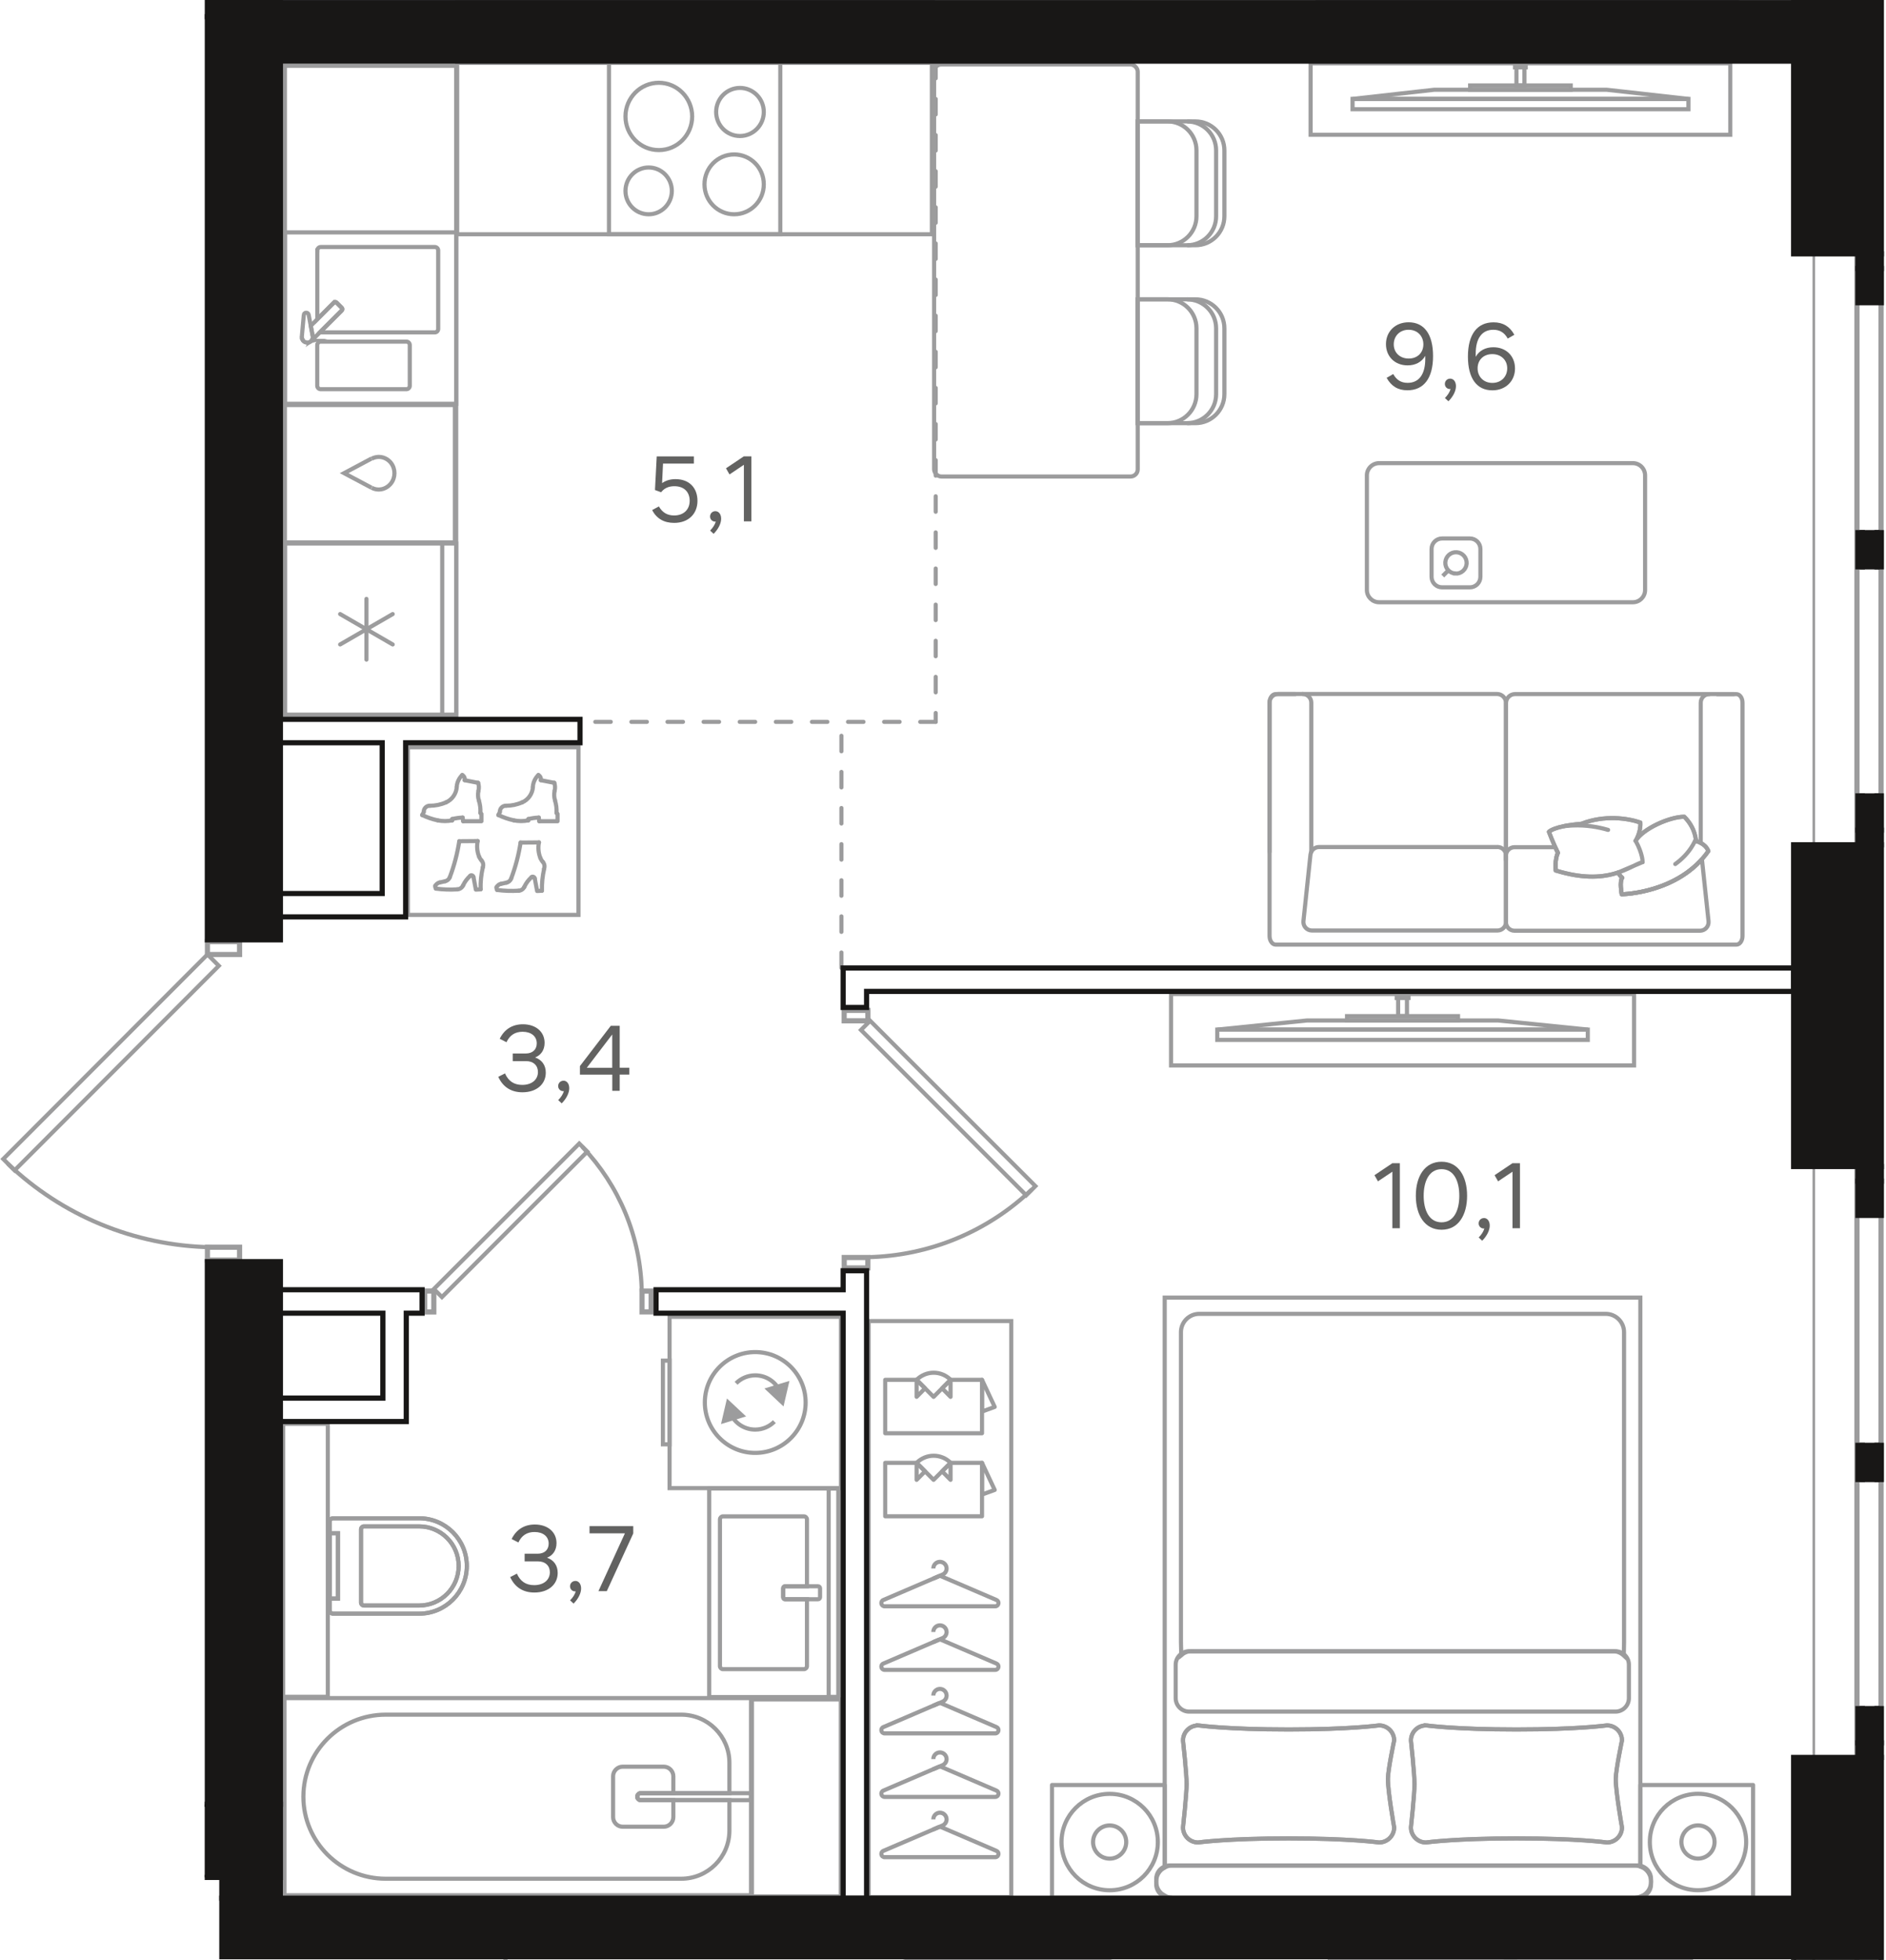 <?xml version="1.0" encoding="UTF-8"?><svg id="_Слой_1" xmlns="http://www.w3.org/2000/svg" xmlns:xlink="http://www.w3.org/1999/xlink" viewBox="0 0 365.67 379.84"><defs><clipPath id="clippath"><polygon points="0 0 0 247.46 39.69 247.46 39.69 379.84 365.67 379.84 365.67 0 0 0" fill="none" stroke-width="0"/></clipPath><clipPath id="clippath-1"><polygon points="0 0 0 247.46 39.69 247.46 39.69 379.84 365.67 379.84 365.67 0 0 0" fill="none" stroke-width="0"/></clipPath><clipPath id="clippath-2"><polygon points="0 0 0 247.46 39.69 247.46 39.69 379.84 365.67 379.84 365.67 0 0 0" fill="none" stroke-width="0"/></clipPath><clipPath id="clippath-5"><polygon points="0 0 0 247.46 39.69 247.46 39.69 379.84 365.67 379.84 365.67 0 0 0" fill="none" stroke-width="0"/></clipPath><clipPath id="clippath-6"><polygon points="0 0 0 247.46 39.69 247.46 39.69 379.84 365.67 379.84 365.67 0 0 0" fill="none" stroke-width="0"/></clipPath><clipPath id="clippath-7"><polygon points="0 0 0 247.46 39.69 247.46 39.69 379.84 365.67 379.84 365.67 0 0 0" fill="none" stroke-width="0"/></clipPath><clipPath id="clippath-8"><polygon points="0 0 0 247.46 39.69 247.46 39.69 379.84 365.67 379.84 365.67 0 0 0" fill="none" stroke-width="0"/></clipPath><clipPath id="clippath-9"><polygon points="0 0 0 247.46 39.69 247.46 39.69 379.84 365.67 379.84 365.67 0 0 0" fill="none" stroke-width="0"/></clipPath><clipPath id="clippath-10"><polygon points="0 0 0 247.46 39.69 247.46 39.69 379.84 365.67 379.84 365.67 0 0 0" fill="none" stroke-width="0"/></clipPath><clipPath id="clippath-11"><polygon points="0 0 0 247.46 39.69 247.46 39.69 379.84 365.67 379.84 365.67 0 0 0" fill="none" stroke-width="0"/></clipPath><clipPath id="clippath-13"><polygon points="0 0 0 247.46 39.69 247.46 39.69 379.84 365.67 379.84 365.67 0 0 0" fill="none" stroke-width="0"/></clipPath><clipPath id="clippath-14"><polygon points="0 0 0 247.46 39.69 247.46 39.69 379.84 365.67 379.84 365.67 0 0 0" fill="none" stroke-width="0"/></clipPath><clipPath id="clippath-15"><polygon points="0 0 0 247.46 39.69 247.46 39.69 379.84 365.67 379.84 365.67 0 0 0" fill="none" stroke-width="0"/></clipPath><clipPath id="clippath-16"><polygon points="0 0 0 247.46 39.69 247.46 39.69 379.84 365.67 379.84 365.67 0 0 0" fill="none" stroke-width="0"/></clipPath><clipPath id="clippath-17"><polygon points="0 0 0 247.46 39.69 247.46 39.69 379.84 365.67 379.84 365.67 0 0 0" fill="none" stroke-width="0"/></clipPath><clipPath id="clippath-18"><polygon points="0 0 0 247.46 39.69 247.46 39.69 379.84 365.67 379.84 365.67 0 0 0" fill="none" stroke-width="0"/></clipPath><clipPath id="clippath-19"><polygon points="0 0 0 247.46 39.69 247.46 39.69 379.84 365.67 379.84 365.67 0 0 0" fill="none" stroke-width="0"/></clipPath><clipPath id="clippath-20"><polygon points="0 0 0 247.46 39.69 247.46 39.69 379.84 365.67 379.84 365.67 0 0 0" fill="none" stroke-width="0"/></clipPath><clipPath id="clippath-21"><polygon points="0 0 0 247.46 39.69 247.46 39.69 379.84 365.67 379.84 365.67 0 0 0" fill="none" stroke-width="0"/></clipPath><clipPath id="clippath-22"><polygon points="0 0 0 247.46 39.69 247.46 39.69 379.84 365.67 379.84 365.67 0 0 0" fill="none" stroke-width="0"/></clipPath><clipPath id="clippath-23"><polygon points="0 0 0 247.46 39.69 247.46 39.69 379.84 365.67 379.84 365.67 0 0 0" fill="none" stroke-width="0"/></clipPath><clipPath id="clippath-24"><polygon points="0 0 0 247.46 39.69 247.46 39.69 379.84 365.67 379.84 365.67 0 0 0" fill="none" stroke-width="0"/></clipPath><clipPath id="clippath-25"><polygon points="0 0 0 247.46 39.69 247.46 39.69 379.84 365.67 379.84 365.67 0 0 0" fill="none" stroke-width="0"/></clipPath><clipPath id="clippath-26"><polygon points="0 0 0 247.46 39.69 247.46 39.69 379.84 365.67 379.84 365.67 0 0 0" fill="none" stroke-width="0"/></clipPath><clipPath id="clippath-27"><polygon points="0 0 0 247.46 39.69 247.46 39.69 379.84 365.67 379.84 365.67 0 0 0" fill="none" stroke-width="0"/></clipPath><clipPath id="clippath-28"><polygon points="0 0 0 247.46 39.69 247.46 39.69 379.84 365.67 379.84 365.67 0 0 0" fill="none" stroke-width="0"/></clipPath><clipPath id="clippath-29"><polygon points="0 0 0 247.46 39.69 247.46 39.69 379.84 365.67 379.84 365.67 0 0 0" fill="none" stroke-width="0"/></clipPath><clipPath id="clippath-30"><polygon points="0 0 0 247.46 39.69 247.46 39.69 379.84 365.67 379.84 365.67 0 0 0" fill="none" stroke-width="0"/></clipPath><clipPath id="clippath-31"><polygon points="0 0 0 247.46 39.69 247.46 39.69 379.84 365.67 379.84 365.67 0 0 0" fill="none" stroke-width="0"/></clipPath><clipPath id="clippath-32"><polygon points="0 0 0 247.46 39.69 247.46 39.69 379.84 365.67 379.84 365.67 0 0 0" fill="none" stroke-width="0"/></clipPath><clipPath id="clippath-33"><polygon points="0 0 0 247.46 39.69 247.46 39.69 379.84 365.67 379.84 365.67 0 0 0" fill="none" stroke-width="0"/></clipPath><clipPath id="clippath-34"><polygon points="0 0 0 247.46 39.69 247.46 39.69 379.84 365.67 379.84 365.67 0 0 0" fill="none" stroke-width="0"/></clipPath><clipPath id="clippath-35"><polygon points="0 0 0 247.46 39.69 247.46 39.69 379.84 365.67 379.84 365.67 0 0 0" fill="none" stroke-width="0"/></clipPath><clipPath id="clippath-36"><polygon points="0 0 0 247.46 39.69 247.46 39.69 379.84 365.67 379.84 365.67 0 0 0" fill="none" stroke-width="0"/></clipPath><clipPath id="clippath-37"><polygon points="0 0 0 247.46 39.69 247.46 39.69 379.84 365.67 379.84 365.67 0 0 0" fill="none" stroke-width="0"/></clipPath><clipPath id="clippath-38"><polygon points="0 0 0 247.46 39.69 247.46 39.69 379.84 365.67 379.84 365.67 0 0 0" fill="none" stroke-width="0"/></clipPath><clipPath id="clippath-39"><polygon points="0 0 0 247.46 39.69 247.46 39.69 379.84 365.67 379.84 365.67 0 0 0" fill="none" stroke-width="0"/></clipPath><clipPath id="clippath-40"><polygon points="0 0 0 247.46 39.69 247.46 39.69 379.84 365.67 379.84 365.67 0 0 0" fill="none" stroke-width="0"/></clipPath><clipPath id="clippath-41"><polygon points="0 0 0 247.46 39.69 247.46 39.69 379.84 365.67 379.84 365.67 0 0 0" fill="none" stroke-width="0"/></clipPath><clipPath id="clippath-42"><polygon points="0 0 0 247.46 39.69 247.46 39.69 379.84 365.67 379.84 365.67 0 0 0" fill="none" stroke-width="0"/></clipPath><clipPath id="clippath-43"><polygon points="0 0 0 247.46 39.69 247.46 39.69 379.84 365.67 379.84 365.67 0 0 0" fill="none" stroke-width="0"/></clipPath><clipPath id="clippath-44"><polygon points="0 0 0 247.46 39.69 247.46 39.69 379.84 365.67 379.84 365.67 0 0 0" fill="none" stroke-width="0"/></clipPath><clipPath id="clippath-45"><polygon points="0 0 0 247.46 39.69 247.46 39.69 379.84 365.67 379.84 365.67 0 0 0" fill="none" stroke-width="0"/></clipPath><clipPath id="clippath-46"><polygon points="0 0 0 247.46 39.69 247.46 39.69 379.84 365.67 379.84 365.67 0 0 0" fill="none" stroke-width="0"/></clipPath><clipPath id="clippath-47"><polygon points="0 0 0 247.46 39.69 247.46 39.69 379.84 365.67 379.84 365.67 0 0 0" fill="none" stroke-width="0"/></clipPath><clipPath id="clippath-48"><polygon points="0 0 0 247.46 39.69 247.46 39.69 379.84 365.67 379.84 365.67 0 0 0" fill="none" stroke-width="0"/></clipPath><clipPath id="clippath-49"><polygon points="0 0 0 247.46 39.69 247.46 39.69 379.84 365.67 379.84 365.67 0 0 0" fill="none" stroke-width="0"/></clipPath><clipPath id="clippath-50"><polygon points="0 0 0 247.46 39.69 247.46 39.69 379.84 365.67 379.84 365.67 0 0 0" fill="none" stroke-width="0"/></clipPath><clipPath id="clippath-51"><polygon points="0 0 0 247.46 39.69 247.46 39.69 379.84 365.67 379.84 365.67 0 0 0" fill="none" stroke-width="0"/></clipPath><clipPath id="clippath-52"><polygon points="0 0 0 247.46 39.69 247.46 39.69 379.84 365.67 379.84 365.67 0 0 0" fill="none" stroke-width="0"/></clipPath><clipPath id="clippath-53"><polygon points="0 0 0 247.46 39.69 247.46 39.69 379.84 365.67 379.84 365.67 0 0 0" fill="none" stroke-width="0"/></clipPath><clipPath id="clippath-54"><polygon points="0 0 0 247.46 39.69 247.46 39.69 379.84 365.67 379.84 365.67 0 0 0" fill="none" stroke-width="0"/></clipPath><clipPath id="clippath-55"><polygon points="0 0 0 247.46 39.69 247.46 39.69 379.84 365.67 379.84 365.67 0 0 0" fill="none" stroke-width="0"/></clipPath><clipPath id="clippath-56"><polygon points="0 0 0 247.46 39.69 247.46 39.69 379.84 365.67 379.84 365.67 0 0 0" fill="none" stroke-width="0"/></clipPath><clipPath id="clippath-57"><polygon points="0 0 0 247.46 39.69 247.46 39.69 379.84 365.67 379.84 365.67 0 0 0" fill="none" stroke-width="0"/></clipPath></defs><g clip-path="url(#clippath)"><line x1="98" y1="435.91" x2="98" y2="378.39" fill="none" stroke="#9c9c9d" stroke-dasharray="0 0 3 4" stroke-linecap="round" stroke-miterlimit="10" stroke-width=".8"/></g><line x1="181.42" y1="139.9" x2="112.46" y2="139.9" fill="none" stroke="#9c9c9d" stroke-dasharray="0 0 3 4" stroke-linecap="round" stroke-miterlimit="10" stroke-width=".8"/><line x1="181.42" y1="12.18" x2="181.42" y2="139.9" fill="none" stroke="#9c9c9d" stroke-dasharray="0 0 3 4" stroke-linecap="round" stroke-miterlimit="10" stroke-width=".8"/><line x1="163.14" y1="187.6" x2="163.14" y2="139.9" fill="none" stroke="#9c9c9d" stroke-dasharray="0 0 3 4" stroke-linecap="round" stroke-miterlimit="10" stroke-width=".8"/><g clip-path="url(#clippath-1)"><path d="M90.51,303.49h0c0,5.11-4.14,9.25-9.25,9.25h-16.66c-.38,0-.69-.31-.69-.69v-17.11c0-.39.31-.69.69-.69h16.66c5.11,0,9.25,4.14,9.25,9.25" fill="none" stroke="#9c9c9d" stroke-miterlimit="10" stroke-width=".8"/><path d="M88.93,303.49h0c0,4.24-3.44,7.67-7.67,7.67h-10.69c-.32,0-.57-.26-.57-.57v-14.2c0-.32.25-.57.57-.57h10.69c4.23,0,7.67,3.43,7.67,7.67" fill="none" stroke="#9c9c9d" stroke-miterlimit="10" stroke-width=".8"/></g><rect x="63.91" y="297.15" width="1.61" height="12.67" fill="none" stroke="#9c9c9d" stroke-miterlimit="10" stroke-width=".8"/><g clip-path="url(#clippath-2)"><path d="M90.51,303.49h0c0,5.11-4.14,9.25-9.25,9.25h-16.66c-.38,0-.69-.31-.69-.69v-17.11c0-.39.31-.69.69-.69h16.66c5.11,0,9.25,4.14,9.25,9.25Z" fill="none" stroke="#9c9c9d" stroke-miterlimit="10" stroke-width=".8"/><path d="M88.93,303.49h0c0,4.24-3.44,7.67-7.67,7.67h-10.69c-.32,0-.57-.26-.57-.57v-14.2c0-.32.25-.57.57-.57h10.69c4.23,0,7.67,3.43,7.67,7.67Z" fill="none" stroke="#9c9c9d" stroke-miterlimit="10" stroke-width=".8"/></g><rect x="63.91" y="297.15" width="1.61" height="12.67" fill="none" stroke="#9c9c9d" stroke-miterlimit="10" stroke-width=".8"/><rect x="54.91" y="275.95" width="8.65" height="52.9" fill="none" stroke="#9c9c9d" stroke-miterlimit="10" stroke-width=".8"/><rect x="145.79" y="329.36" width="17.22" height="38.18" fill="none" stroke="#9c9c9d" stroke-miterlimit="10" stroke-width=".8"/><rect x="160.67" y="288.49" width="1.9" height="40.39" fill="none" stroke="#9c9c9d" stroke-miterlimit="10" stroke-width=".8"/><g clip-path="url(#clippath-5)"><path d="M156.46,322.89v-12.95h-4.23c-.21,0-.38-.17-.38-.4v-1.71c0-.22.17-.4.38-.4h4.23v-12.95c0-.33-.26-.6-.58-.6h-15.72c-.31,0-.57.27-.57.6v28.41c0,.33.26.6.57.6h15.72c.32,0,.58-.27.58-.6Z" fill="none" stroke="#9c9c9d" stroke-miterlimit="10" stroke-width=".8"/><path d="M151.85,309.54v-1.71c0-.22.17-.4.38-.4h6.39c.21,0,.38.18.38.4v1.71c0,.22-.17.4-.38.4h-6.39c-.21,0-.38-.17-.38-.4Z" fill="none" stroke="#9c9c9d" stroke-miterlimit="10" stroke-width=".8"/></g><rect x="137.5" y="288.47" width="25.06" height="40.43" fill="none" stroke="#9c9c9d" stroke-miterlimit="10" stroke-width=".8"/><g clip-path="url(#clippath-6)"><path d="M141.42,354.79v-5.91h-17.18c-.38,0-.68-.3-.68-.67s.3-.67.68-.67h17.18v-5.91c0-5.15-4.19-9.32-9.36-9.32h-57.26c-8.83,0-15.98,7.12-15.98,15.9s7.16,15.9,15.98,15.9h57.26c5.17,0,9.36-4.17,9.36-9.32Z" fill="none" stroke="#9c9c9d" stroke-miterlimit="10" stroke-width=".8"/><path d="M124.25,347.53h21.36v1.35h-21.36c-.38,0-.68-.3-.68-.67s.3-.67.68-.67Z" fill="none" stroke="#9c9c9d" stroke-miterlimit="10" stroke-width=".8"/></g><rect x="55.15" y="329.1" width="90.46" height="38.21" fill="none" stroke="#9c9c9d" stroke-miterlimit="10" stroke-width=".8"/><g clip-path="url(#clippath-7)"><path d="M130.55,352.15v-3.28h-6.31c-.38,0-.68-.3-.68-.67s.3-.67.68-.67h6.31v-3.27c0-1.03-.84-1.87-1.87-1.87h-7.94c-1.03,0-1.87.84-1.87,1.87v7.9c0,1.03.84,1.87,1.87,1.87h7.94c1.03,0,1.87-.83,1.87-1.87Z" fill="none" stroke="#9c9c9d" stroke-miterlimit="10" stroke-width=".8"/></g><rect x="129.82" y="255.2" width="33.22" height="33.21" fill="none" stroke="#9c9c9d" stroke-miterlimit="10" stroke-width=".8"/><polygon points="140.34 275.41 143.88 274.33 141.18 271.8 140.34 275.41" fill="#9c9c9d" stroke-width="0"/><polygon points="140.34 275.41 141.18 271.8 143.88 274.33 140.34 275.41" fill="none" stroke="#9c9c9d" stroke-miterlimit="10" stroke-width=".8"/><polygon points="148.99 269.28 151.68 271.81 152.52 268.21 148.99 269.28" fill="#9c9c9d" stroke-width="0"/><polygon points="152.52 268.21 151.68 271.81 148.99 269.28 152.52 268.21" fill="none" stroke="#9c9c9d" stroke-miterlimit="10" stroke-width=".8"/><g clip-path="url(#clippath-8)"><path d="M146.43,281.58c5.4,0,9.77-4.38,9.77-9.77s-4.38-9.77-9.77-9.77-9.77,4.38-9.77,9.77,4.38,9.77,9.77,9.77Z" fill="none" stroke="#9c9c9d" stroke-miterlimit="10" stroke-width=".8"/><path d="M141.85,274.39c.9,1.6,2.61,2.67,4.58,2.67,1.45,0,2.76-.59,3.71-1.54" fill="none" stroke="#9c9c9d" stroke-miterlimit="10" stroke-width=".8"/><path d="M151.01,269.22c-.9-1.6-2.62-2.67-4.58-2.67-1.45,0-2.76.59-3.71,1.54" fill="none" stroke="#9c9c9d" stroke-miterlimit="10" stroke-width=".8"/></g><rect x="128.53" y="263.7" width="1.29" height="16.22" fill="none" stroke="#9c9c9d" stroke-miterlimit="10" stroke-width=".8"/><g clip-path="url(#clippath-9)"><rect x="118.47" y="-33.36" width="33.22" height="33.22" fill="none" stroke="#9c9c9d" stroke-miterlimit="10" stroke-width=".8"/><rect x="88.61" y="-33.36" width="92.28" height="33.21" fill="none" stroke="#9c9c9d" stroke-miterlimit="10" stroke-width=".8"/><rect x="55.21" y="-126.07" width="33.22" height="125.77" fill="none" stroke="#9c9c9d" stroke-miterlimit="10" stroke-width=".8"/></g><rect x="55.24" y="105.33" width="33.21" height="33.22" fill="none" stroke="#9c9c9d" stroke-miterlimit="10" stroke-width=".8"/><line x1="85.74" y1="138.55" x2="85.74" y2="105.34" fill="none" stroke="#9c9c9d" stroke-miterlimit="10" stroke-width=".8"/><line x1="71.05" y1="127.84" x2="71.05" y2="116.07" fill="none" stroke="#9c9c9d" stroke-linecap="round" stroke-linejoin="round" stroke-width=".8"/><line x1="65.95" y1="124.9" x2="76.14" y2="119.01" fill="none" stroke="#9c9c9d" stroke-linecap="round" stroke-linejoin="round" stroke-width=".8"/><line x1="76.14" y1="124.9" x2="65.95" y2="119.01" fill="none" stroke="#9c9c9d" stroke-linecap="round" stroke-linejoin="round" stroke-width=".8"/><rect x="55.24" y="45.04" width="33.21" height="33.22" fill="none" stroke="#9c9c9d" stroke-miterlimit="10" stroke-width=".8"/><g clip-path="url(#clippath-10)"><path d="M79.45,66.88v7.89c0,.37-.3.66-.66.66h-16.61c-.36,0-.67-.3-.67-.66v-7.89c0-.37.3-.67.67-.67h16.61c.37,0,.66.3.66.67Z" fill="none" stroke="#9c9c9d" stroke-miterlimit="10" stroke-width=".8"/><path d="M61.52,48.53v13.33l3.24-3.24c.13-.13.34-.13.47,0l1.05,1.05c.13.13.13.34,0,.47l-4.22,4.22s.08.06.14.06h22.09c.37,0,.67-.3.67-.67v-15.22c0-.37-.3-.66-.67-.66h-22.09c-.37,0-.67.3-.67.66Z" fill="none" stroke="#9c9c9d" stroke-miterlimit="10" stroke-width=".8"/><path d="M58.52,65.28s0,.04,0,.06v-.06Z" fill="none" stroke="#9c9c9d" stroke-miterlimit="10" stroke-width=".8"/><path d="M59.41,66.36c.06.01.12.03.19.03-.07,0-.13-.02-.19-.03Z" fill="none" stroke="#9c9c9d" stroke-miterlimit="10" stroke-width=".8"/><path d="M58.6,65.75c-.03-.07-.04-.15-.06-.22.01.08.02.15.06.22Z" fill="none" stroke="#9c9c9d" stroke-miterlimit="10" stroke-width=".8"/><path d="M58.75,65.96s.04.08.07.11c0,0,.01,0,.02.01-.04-.04-.06-.08-.09-.12Z" fill="none" stroke="#9c9c9d" stroke-miterlimit="10" stroke-width=".8"/><path d="M60.29,66.1s.03-.02.04-.03h.01s-.04.01-.05.03Z" fill="none" stroke="#9c9c9d" stroke-miterlimit="10" stroke-width=".8"/><path d="M64.76,58.63l-4.5,4.51.4,2.14c.01.29-.09.56-.27.76l5.89-5.88c.13-.13.13-.34,0-.47l-1.05-1.05c-.13-.13-.33-.13-.46,0Z" fill="none" stroke="#9c9c9d" stroke-miterlimit="10" stroke-width=".8"/><path d="M59.19,66.31s-.08-.05-.12-.07c.04.02.07.05.12.07Z" fill="none" stroke="#9c9c9d" stroke-miterlimit="10" stroke-width=".8"/><path d="M60,66.3c-.05.02-.11.03-.16.04.05-.01.11-.02.16-.04Z" fill="none" stroke="#9c9c9d" stroke-miterlimit="10" stroke-width=".8"/><path d="M58.89,61.05c.05-.56.86-.6.96-.04l.8,4.27c.03.59-.43,1.1-1.02,1.12-.59.03-1.09-.43-1.12-1.02l.39-4.32Z" fill="none" stroke="#9c9c9d" stroke-miterlimit="10" stroke-width=".8"/></g><rect x="118.07" y="12.18" width="33.22" height="33.22" fill="none" stroke="#9c9c9d" stroke-miterlimit="10" stroke-width=".8"/><g clip-path="url(#clippath-11)"><path d="M143.47,26.36c2.55,0,4.62-2.09,4.62-4.66s-2.07-4.66-4.62-4.66-4.62,2.09-4.62,4.66,2.06,4.66,4.62,4.66Z" fill="none" stroke="#9c9c9d" stroke-miterlimit="10" stroke-width=".8"/><path d="M127.74,29.09c3.57,0,6.46-2.92,6.46-6.52s-2.9-6.53-6.46-6.53-6.47,2.92-6.47,6.53,2.9,6.52,6.47,6.52Z" fill="none" stroke="#9c9c9d" stroke-miterlimit="10" stroke-width=".8"/><path d="M125.77,41.53c2.48,0,4.49-2.03,4.49-4.53s-2.01-4.54-4.49-4.54-4.5,2.03-4.5,4.54,2.01,4.53,4.5,4.53Z" fill="none" stroke="#9c9c9d" stroke-miterlimit="10" stroke-width=".8"/><path d="M142.34,41.53c3.17,0,5.75-2.59,5.75-5.8s-2.57-5.8-5.75-5.8-5.75,2.59-5.75,5.8,2.57,5.8,5.75,5.8Z" fill="none" stroke="#9c9c9d" stroke-miterlimit="10" stroke-width=".8"/></g><rect x="88.64" y="12.18" width="92.04" height="33.22" fill="none" stroke="#9c9c9d" stroke-miterlimit="10" stroke-width=".8"/><rect x="55.24" y="12.75" width="33.21" height="125.78" fill="none" stroke="#9c9c9d" stroke-miterlimit="10" stroke-width=".8"/><rect x="54.99" y="78.5" width="33.21" height="26.63" fill="none" stroke="#9c9c9d" stroke-miterlimit="10" stroke-width=".8"/><g clip-path="url(#clippath-13)"><path d="M72.07,94.53c1.28.68,2.82.31,3.74-.85.89-1.16.89-2.8,0-3.96-.92-1.16-2.46-1.5-3.74-.82" fill="none" stroke="#9c9c9d" stroke-miterlimit="10" stroke-width=".8"/></g><polyline points="72.04 94.53 66.72 91.7 72.04 88.86" fill="none" stroke="#9c9c9d" stroke-miterlimit="10" stroke-width=".8"/><g clip-path="url(#clippath-14)"><rect x="255.47" y="-13.74" width="81.37" height="13.85" fill="none" stroke="#9c9c9d" stroke-miterlimit="10" stroke-width=".8"/><rect x="295.38" y="-4.19" width="1.55" height="4.3" fill="none" stroke="#9c9c9d" stroke-miterlimit="10" stroke-width=".8"/><rect x="295.09" y="-.68" width="2.08" height=".79" fill="none" stroke="#9c9c9d" stroke-miterlimit="10" stroke-width=".8"/></g><rect x="227.05" y="192.64" width="89.77" height="13.85" fill="none" stroke="#9c9c9d" stroke-miterlimit="10" stroke-width=".8"/><rect x="236.01" y="199.54" width="71.84" height="2" fill="none" stroke="#9c9c9d" stroke-miterlimit="10" stroke-width=".8"/><polygon points="236.01 199.54 307.85 199.54 290.42 197.77 253.44 197.77 236.01 199.54" fill="none" stroke="#9c9c9d" stroke-miterlimit="10" stroke-width=".8"/><rect x="271.08" y="192.64" width="1.71" height="4.29" fill="none" stroke="#9c9c9d" stroke-miterlimit="10" stroke-width=".8"/><rect x="261.17" y="196.93" width="21.52" height=".83" fill="none" stroke="#9c9c9d" stroke-miterlimit="10" stroke-width=".8"/><rect x="270.8" y="192.63" width="2.29" height=".79" fill="none" stroke="#9c9c9d" stroke-miterlimit="10" stroke-width=".8"/><g clip-path="url(#clippath-15)"><rect x="257.81" y="379.62" width="70.05" height="13.85" fill="none" stroke="#9c9c9d" stroke-miterlimit="10" stroke-width=".8"/><rect x="292.17" y="379.63" width="1.34" height="4.29" fill="none" stroke="#9c9c9d" stroke-miterlimit="10" stroke-width=".8"/><rect x="291.96" y="379.62" width="1.79" height=".79" fill="none" stroke="#9c9c9d" stroke-miterlimit="10" stroke-width=".8"/><path d="M182.49-80.23h36.7c.77,0,1.39.62,1.39,1.39V-1.76c0,.77-.62,1.39-1.39,1.39h-36.7c-.77,0-1.39-.62-1.39-1.39v-77.08c0-.77.62-1.39,1.39-1.39Z" fill="none" stroke="#9c9c9d" stroke-miterlimit="10" stroke-width=".8"/></g><rect x="254.11" y="12.27" width="81.37" height="13.85" fill="none" stroke="#9c9c9d" stroke-miterlimit="10" stroke-width=".8"/><rect x="262.24" y="19.17" width="65.12" height="2" fill="none" stroke="#9c9c9d" stroke-miterlimit="10" stroke-width=".8"/><polygon points="327.35 19.17 262.24 19.17 278.04 17.4 311.55 17.4 327.35 19.17" fill="none" stroke="#9c9c9d" stroke-miterlimit="10" stroke-width=".8"/><rect x="294.02" y="12.27" width="1.55" height="4.3" fill="none" stroke="#9c9c9d" stroke-miterlimit="10" stroke-width=".8"/><rect x="285.04" y="16.56" width="19.5" height=".83" fill="none" stroke="#9c9c9d" stroke-miterlimit="10" stroke-width=".8"/><rect x="293.74" y="12.26" width="2.08" height=".79" fill="none" stroke="#9c9c9d" stroke-miterlimit="10" stroke-width=".8"/><g clip-path="url(#clippath-16)"><path d="M251.16,134.52h-3.83c-.65,0-1.18.75-1.18,1.67v45.21c0,.92.53,1.67,1.18,1.67h89.34c.65,0,1.18-.75,1.18-1.67v-45.21c0-.92-.53-1.66-1.18-1.66h-3.73" fill="none" stroke="#9c9c9d" stroke-linecap="round" stroke-linejoin="round" stroke-width=".8"/><path d="M252.57,134.5h37.69c.95,0,1.73.78,1.73,1.73v30.42" fill="none" stroke="#9c9c9d" stroke-linecap="round" stroke-linejoin="round" stroke-width=".8"/><path d="M331.42,134.52h-37.69c-.95,0-1.73.78-1.73,1.73v30.42" fill="none" stroke="#9c9c9d" stroke-linecap="round" stroke-linejoin="round" stroke-width=".8"/><path d="M254.24,165.1v-28.93c0-.92-.75-1.67-1.67-1.67h-4.76c-.92,0-1.67.75-1.67,1.67v28.93" fill="none" stroke="#9c9c9d" stroke-linecap="round" stroke-linejoin="round" stroke-width=".8"/><path d="M290.33,164.16h-34.59c-.85,0-1.57.65-1.66,1.49l-1.36,12.85c-.11.98.66,1.84,1.65,1.84h35.96c.92,0,1.67-.75,1.67-1.67v-12.85c0-.92-.75-1.67-1.67-1.67Z" fill="none" stroke="#9c9c9d" stroke-linecap="round" stroke-linejoin="round" stroke-width=".8"/><path d="M302.06,165.28c-.65,1.33-.42,3.43-.42,3.43,5.65,1.75,9.43,1.28,12.1.39,0,0,.02.04.05.1.11.2.37.63.74.94-.14.16-.22.44-.26.77-.11.99.15,2.41.15,2.41,0,0,.04,0,.12,0,.16,0,.49-.02.93-.06,2.01-.19,6.54-.89,10.69-3.52,1.35-.86,2.65-1.92,3.82-3.23l1.28,12.03c.1.98-.67,1.84-1.66,1.84h-35.96c-.92,0-1.66-.75-1.66-1.67v-12.85c0-.92.74-1.67,1.66-1.67h7.88c.17.37.34.74.52,1.1Z" fill="none" stroke="#9c9c9d" stroke-linecap="round" stroke-linejoin="round" stroke-width=".8"/><path d="M302.06,165.28c-.65,1.33-.42,3.43-.42,3.43,10.24,3.17,14.34-.96,16.84-1.63l-4.74,2.01s.3.63.8,1.04c-.57.65-.11,3.18-.11,3.18,0,0,11.04-.13,16.8-8.36-.6-1.56-2.41-1.93-2.41-1.93,0,0,0-2.5-2.26-4.73-2.83,0-8,2.3-9.44,4.66,0,0,1.05-1.61.92-3.54-2.44-.84-6.94-1.51-11.41.24-5.43.46-6.32,1.56-6.32,1.56,0,0,.82,2.22,1.75,4.06Z" fill="none" stroke="#9c9c9d" stroke-linecap="round" stroke-linejoin="round" stroke-width=".8"/><path d="M318.48,167.09s.05-1.58-1.35-4.13" fill="none" stroke="#9c9c9d" stroke-linecap="round" stroke-linejoin="round" stroke-width=".8"/><path d="M301.64,168.71s-.23-2.1.42-3.43c-.92-1.85-1.75-4.07-1.75-4.07,0,0,.89-1.1,6.32-1.56,4.46-1.75,8.97-1.08,11.41-.24.12,1.93-.92,3.54-.92,3.54,1.44-2.36,6.61-4.67,9.44-4.66,2.25,2.23,2.26,4.72,2.26,4.72,0,0,1.81.37,2.41,1.93-5.75,8.23-16.8,8.36-16.8,8.36,0,0-.47-2.53.11-3.18-.5-.41-.8-1.04-.8-1.04" fill="none" stroke="#9c9c9d" stroke-linecap="round" stroke-linejoin="round" stroke-width=".8"/><path d="M311.79,160.84c-1.87-.55-4.21-.97-6.87-.86-.57.02-1.11.07-1.63.13" fill="none" stroke="#9c9c9d" stroke-linecap="round" stroke-linejoin="round" stroke-width=".8"/><path d="M324.81,167.46c1.22-.88,2.5-2.09,3.44-3.74.2-.35.37-.7.52-1.04" fill="none" stroke="#9c9c9d" stroke-linecap="round" stroke-linejoin="round" stroke-width=".8"/><path d="M329.75,163.38v-27.19c0-.92.75-1.67,1.67-1.67h4.76" fill="none" stroke="#9c9c9d" stroke-linecap="round" stroke-linejoin="round" stroke-width=".8"/><path d="M318.96,114.35v-22.22c0-1.31-1.06-2.37-2.37-2.37h-49.19c-1.31,0-2.38,1.06-2.38,2.37v22.22c0,1.31,1.06,2.37,2.38,2.37h49.19c1.31,0,2.37-1.06,2.37-2.37Z" fill="none" stroke="#9c9c9d" stroke-miterlimit="10" stroke-width=".8"/><path d="M287.03,111.79v-5.39c0-1.13-.91-2.04-2.03-2.04h-5.4c-1.13,0-2.04.91-2.04,2.04v5.39c0,1.13.91,2.04,2.04,2.04h5.4c1.12,0,2.03-.91,2.03-2.04Z" fill="none" stroke="#9c9c9d" stroke-miterlimit="10" stroke-width=".8"/><path d="M282.14,111.16c1.14.09,2.13-.77,2.22-1.91.08-1.14-.77-2.13-1.91-2.22-1.14-.09-2.13.77-2.22,1.91-.08,1.14.77,2.13,1.91,2.21Z" fill="none" stroke="#9c9c9d" stroke-miterlimit="10" stroke-width=".8"/></g><line x1="279.73" y1="111.63" x2="280.81" y2="110.55" fill="none" stroke="#9c9c9d" stroke-miterlimit="10" stroke-width=".8"/><g clip-path="url(#clippath-17)"><path d="M230.17,58.02c3.1,0,5.62,2.51,5.62,5.62v12.76c0,3.1-2.52,5.61-5.62,5.61" fill="none" stroke="#9c9c9d" stroke-miterlimit="10" stroke-width=".8"/><path d="M220.59,82.01h5.77c3.1,0,5.62-2.51,5.62-5.62v-12.76c0-3.1-2.51-5.62-5.62-5.62h-5.77v24Z" fill="none" stroke="#9c9c9d" stroke-miterlimit="10" stroke-width=".8"/><path d="M220.59,82.01h11.19c3.1,0,5.61-2.51,5.61-5.62v-12.76c0-3.1-2.51-5.62-5.61-5.62h-11.19v24Z" fill="none" stroke="#9c9c9d" stroke-miterlimit="10" stroke-width=".8"/><path d="M230.17,23.54c3.1,0,5.62,2.51,5.62,5.62v12.76c0,3.1-2.52,5.61-5.62,5.61" fill="none" stroke="#9c9c9d" stroke-miterlimit="10" stroke-width=".8"/><path d="M220.59,47.53h5.77c3.1,0,5.62-2.51,5.62-5.62v-12.76c0-3.1-2.51-5.62-5.62-5.62h-5.77v24Z" fill="none" stroke="#9c9c9d" stroke-miterlimit="10" stroke-width=".8"/><path d="M220.59,47.53h11.19c3.1,0,5.61-2.51,5.61-5.62v-12.76c0-3.1-2.51-5.62-5.61-5.62h-11.19v24Z" fill="none" stroke="#9c9c9d" stroke-miterlimit="10" stroke-width=".8"/><rect x="181.11" y="12.49" width="39.48" height="79.86" rx="1.39" ry="1.39" fill="none" stroke="#9c9c9d" stroke-miterlimit="10" stroke-width=".8"/></g><rect x="79.09" y="144.82" width="33.07" height="32.49" fill="none" stroke="#9c9c9d" stroke-miterlimit="10" stroke-width=".8"/><g clip-path="url(#clippath-18)"><path d="M101.66,171.88c.33-.72.81-1.36,1.41-1.88" fill="none" stroke="#9c9c9d" stroke-linecap="round" stroke-linejoin="round" stroke-width=".8"/><path d="M103.05,170c.1-.09.25-.12.37-.07.13.05.22.16.25.29" fill="none" stroke="#9c9c9d" stroke-linecap="round" stroke-linejoin="round" stroke-width=".8"/></g><polyline points="105.07 172.63 104.14 172.68 103.68 170.23" fill="none" stroke="#9c9c9d" stroke-linecap="round" stroke-linejoin="round" stroke-width=".8"/><g clip-path="url(#clippath-19)"><path d="M105.08,172.62c-.04-1.42.1-2.84.42-4.23" fill="none" stroke="#9c9c9d" stroke-linecap="round" stroke-linejoin="round" stroke-width=".8"/><path d="M105.23,167.02c.34.37.43.91.25,1.37" fill="none" stroke="#9c9c9d" stroke-linecap="round" stroke-linejoin="round" stroke-width=".8"/><path d="M105.23,167.03c-.18-.2-.33-.43-.43-.69" fill="none" stroke="#9c9c9d" stroke-linecap="round" stroke-linejoin="round" stroke-width=".8"/><path d="M104.79,166.33c-.4-.97-.5-2.04-.3-3.07" fill="none" stroke="#9c9c9d" stroke-linecap="round" stroke-linejoin="round" stroke-width=".8"/></g><line x1="100.95" y1="163.3" x2="104.51" y2="163.27" fill="none" stroke="#9c9c9d" stroke-linecap="round" stroke-linejoin="round" stroke-width=".8"/><g clip-path="url(#clippath-20)"><path d="M100.94,163.28c-.37,2.38-.98,4.72-1.83,6.97" fill="none" stroke="#9c9c9d" stroke-linecap="round" stroke-linejoin="round" stroke-width=".8"/><path d="M99.11,170.27c-.15.4-.5.7-.92.8" fill="none" stroke="#9c9c9d" stroke-linecap="round" stroke-linejoin="round" stroke-width=".8"/></g><line x1="97.14" y1="171.3" x2="98.19" y2="171.06" fill="none" stroke="#9c9c9d" stroke-linecap="round" stroke-linejoin="round" stroke-width=".8"/><g clip-path="url(#clippath-21)"><path d="M96.28,171.94c.17-.33.48-.57.84-.65" fill="none" stroke="#9c9c9d" stroke-linecap="round" stroke-linejoin="round" stroke-width=".8"/><path d="M96.4,172.48c-.12-.15-.16-.36-.12-.54" fill="none" stroke="#9c9c9d" stroke-linecap="round" stroke-linejoin="round" stroke-width=".8"/><path d="M100.55,172.62c-1.39.09-2.78.04-4.16-.14" fill="none" stroke="#9c9c9d" stroke-linecap="round" stroke-linejoin="round" stroke-width=".8"/><path d="M101.66,171.88c-.2.43-.62.72-1.09.75" fill="none" stroke="#9c9c9d" stroke-linecap="round" stroke-linejoin="round" stroke-width=".8"/><path d="M89.78,171.61c.33-.72.81-1.36,1.41-1.88" fill="none" stroke="#9c9c9d" stroke-linecap="round" stroke-linejoin="round" stroke-width=".8"/><path d="M91.17,169.73c.1-.09.25-.12.37-.07.13.05.22.16.25.29" fill="none" stroke="#9c9c9d" stroke-linecap="round" stroke-linejoin="round" stroke-width=".8"/></g><polyline points="93.19 172.36 92.26 172.41 91.8 169.96" fill="none" stroke="#9c9c9d" stroke-linecap="round" stroke-linejoin="round" stroke-width=".8"/><g clip-path="url(#clippath-22)"><path d="M93.19,172.35c-.04-1.42.1-2.84.42-4.23" fill="none" stroke="#9c9c9d" stroke-linecap="round" stroke-linejoin="round" stroke-width=".8"/><path d="M93.35,166.75c.34.37.43.91.25,1.37" fill="none" stroke="#9c9c9d" stroke-linecap="round" stroke-linejoin="round" stroke-width=".8"/><path d="M93.35,166.76c-.18-.2-.33-.43-.43-.69" fill="none" stroke="#9c9c9d" stroke-linecap="round" stroke-linejoin="round" stroke-width=".8"/><path d="M92.91,166.07c-.4-.97-.5-2.04-.3-3.07" fill="none" stroke="#9c9c9d" stroke-linecap="round" stroke-linejoin="round" stroke-width=".8"/></g><line x1="89.06" y1="163.03" x2="92.63" y2="163" fill="none" stroke="#9c9c9d" stroke-linecap="round" stroke-linejoin="round" stroke-width=".8"/><g clip-path="url(#clippath-23)"><path d="M89.05,163.02c-.37,2.38-.98,4.72-1.83,6.97" fill="none" stroke="#9c9c9d" stroke-linecap="round" stroke-linejoin="round" stroke-width=".8"/><path d="M87.22,170c-.15.4-.5.7-.92.79" fill="none" stroke="#9c9c9d" stroke-linecap="round" stroke-linejoin="round" stroke-width=".8"/></g><line x1="85.26" y1="171.03" x2="86.31" y2="170.79" fill="none" stroke="#9c9c9d" stroke-linecap="round" stroke-linejoin="round" stroke-width=".8"/><g clip-path="url(#clippath-24)"><path d="M84.4,171.68c.17-.33.48-.57.84-.65" fill="none" stroke="#9c9c9d" stroke-linecap="round" stroke-linejoin="round" stroke-width=".8"/><path d="M84.52,172.21c-.12-.15-.16-.36-.12-.54" fill="none" stroke="#9c9c9d" stroke-linecap="round" stroke-linejoin="round" stroke-width=".8"/><path d="M88.67,172.36c-1.39.09-2.78.04-4.16-.14" fill="none" stroke="#9c9c9d" stroke-linecap="round" stroke-linejoin="round" stroke-width=".8"/><path d="M89.78,171.61c-.2.43-.62.72-1.1.75" fill="none" stroke="#9c9c9d" stroke-linecap="round" stroke-linejoin="round" stroke-width=".8"/><path d="M102.42,158.99c-.92.19-1.87.19-2.79,0" fill="none" stroke="#9c9c9d" stroke-linecap="round" stroke-linejoin="round" stroke-width=".8"/></g><line x1="102.44" y1="158.73" x2="102.44" y2="159" fill="none" stroke="#9c9c9d" stroke-linecap="round" stroke-linejoin="round" stroke-width=".8"/><g clip-path="url(#clippath-25)"><path d="M102.44,158.74c.66-.17,1.34-.26,2.03-.29" fill="none" stroke="#9c9c9d" stroke-linecap="round" stroke-linejoin="round" stroke-width=".8"/><path d="M104.46,158.45c.04.23.07.47.1.71" fill="none" stroke="#9c9c9d" stroke-linecap="round" stroke-linejoin="round" stroke-width=".8"/></g><polyline points="107.92 157.55 108.1 157.74 108.1 159.16 104.57 159.16" fill="none" stroke="#9c9c9d" stroke-linecap="round" stroke-linejoin="round" stroke-width=".8"/><g clip-path="url(#clippath-26)"><path d="M107.6,155.12c.25.79.35,1.61.3,2.44" fill="none" stroke="#9c9c9d" stroke-linecap="round" stroke-linejoin="round" stroke-width=".8"/><path d="M107.61,155.11c-.19-.6-.21-1.25-.07-1.87" fill="none" stroke="#9c9c9d" stroke-linecap="round" stroke-linejoin="round" stroke-width=".8"/><path d="M107.46,151.7c.18.49.2,1.03.08,1.54" fill="none" stroke="#9c9c9d" stroke-linecap="round" stroke-linejoin="round" stroke-width=".8"/></g><line x1="104.86" y1="151.21" x2="107.48" y2="151.72" fill="none" stroke="#9c9c9d" stroke-linecap="round" stroke-linejoin="round" stroke-width=".8"/><g clip-path="url(#clippath-27)"><path d="M104.39,150.21c.36.19.55.59.46.99" fill="none" stroke="#9c9c9d" stroke-linecap="round" stroke-linejoin="round" stroke-width=".8"/><path d="M103.31,152.51c.06-.88.45-1.7,1.08-2.31" fill="none" stroke="#9c9c9d" stroke-linecap="round" stroke-linejoin="round" stroke-width=".8"/><path d="M103.33,152.52c-.09,1.31-.89,2.46-2.09,2.99" fill="none" stroke="#9c9c9d" stroke-linecap="round" stroke-linejoin="round" stroke-width=".8"/><path d="M101.23,155.5c-.98.44-2.05.66-3.12.66" fill="none" stroke="#9c9c9d" stroke-linecap="round" stroke-linejoin="round" stroke-width=".8"/><path d="M96.91,157.34c0-.66.53-1.19,1.19-1.19" fill="none" stroke="#9c9c9d" stroke-linecap="round" stroke-linejoin="round" stroke-width=".8"/></g><line x1="96.63" y1="157.96" x2="96.93" y2="157.35" fill="none" stroke="#9c9c9d" stroke-linecap="round" stroke-linejoin="round" stroke-width=".8"/><g clip-path="url(#clippath-28)"><path d="M99.64,158.99c-1.04-.22-2.06-.57-3.02-1.04" fill="none" stroke="#9c9c9d" stroke-linecap="round" stroke-linejoin="round" stroke-width=".8"/><path d="M87.66,158.99c-.92.19-1.87.19-2.79,0" fill="none" stroke="#9c9c9d" stroke-linecap="round" stroke-linejoin="round" stroke-width=".8"/></g><line x1="87.68" y1="158.73" x2="87.68" y2="159" fill="none" stroke="#9c9c9d" stroke-linecap="round" stroke-linejoin="round" stroke-width=".8"/><g clip-path="url(#clippath-29)"><path d="M87.67,158.74c.66-.17,1.34-.26,2.03-.29" fill="none" stroke="#9c9c9d" stroke-linecap="round" stroke-linejoin="round" stroke-width=".8"/><path d="M89.7,158.45c.04.23.07.47.1.71" fill="none" stroke="#9c9c9d" stroke-linecap="round" stroke-linejoin="round" stroke-width=".8"/></g><polyline points="93.15 157.55 93.34 157.74 93.34 159.16 89.81 159.16" fill="none" stroke="#9c9c9d" stroke-linecap="round" stroke-linejoin="round" stroke-width=".8"/><g clip-path="url(#clippath-30)"><path d="M92.84,155.12c.25.79.35,1.61.3,2.44" fill="none" stroke="#9c9c9d" stroke-linecap="round" stroke-linejoin="round" stroke-width=".8"/><path d="M92.84,155.11c-.19-.6-.21-1.25-.06-1.87" fill="none" stroke="#9c9c9d" stroke-linecap="round" stroke-linejoin="round" stroke-width=".8"/><path d="M92.69,151.7c.18.49.2,1.03.08,1.54" fill="none" stroke="#9c9c9d" stroke-linecap="round" stroke-linejoin="round" stroke-width=".8"/></g><line x1="90.09" y1="151.21" x2="92.71" y2="151.72" fill="none" stroke="#9c9c9d" stroke-linecap="round" stroke-linejoin="round" stroke-width=".8"/><g clip-path="url(#clippath-31)"><path d="M89.63,150.21c.36.19.55.59.46.99" fill="none" stroke="#9c9c9d" stroke-linecap="round" stroke-linejoin="round" stroke-width=".8"/><path d="M88.55,152.51c.06-.88.45-1.7,1.08-2.31" fill="none" stroke="#9c9c9d" stroke-linecap="round" stroke-linejoin="round" stroke-width=".8"/><path d="M88.56,152.52c-.09,1.31-.9,2.46-2.09,2.99" fill="none" stroke="#9c9c9d" stroke-linecap="round" stroke-linejoin="round" stroke-width=".8"/><path d="M86.47,155.5c-.98.44-2.05.66-3.12.66" fill="none" stroke="#9c9c9d" stroke-linecap="round" stroke-linejoin="round" stroke-width=".8"/><path d="M82.15,157.34c0-.66.53-1.19,1.19-1.19" fill="none" stroke="#9c9c9d" stroke-linecap="round" stroke-linejoin="round" stroke-width=".8"/></g><line x1="81.86" y1="157.96" x2="82.17" y2="157.35" fill="none" stroke="#9c9c9d" stroke-linecap="round" stroke-linejoin="round" stroke-width=".8"/><g clip-path="url(#clippath-32)"><path d="M84.87,158.99c-1.04-.22-2.06-.57-3.02-1.04" fill="none" stroke="#9c9c9d" stroke-linecap="round" stroke-linejoin="round" stroke-width=".8"/></g><rect x="168.42" y="256.03" width="27.65" height="111.64" fill="none" stroke="#9c9c9d" stroke-miterlimit="10" stroke-width=".8"/><polyline points="192.86 272.67 190.4 267.42 190.4 273.57 192.86 272.67" fill="none" stroke="#9c9c9d" stroke-linecap="round" stroke-linejoin="round" stroke-width=".8"/><polyline points="184.3 267.42 182.66 269.06 184.3 270.72 184.3 267.42" fill="none" stroke="#9c9c9d" stroke-linecap="round" stroke-linejoin="round" stroke-width=".8"/><polyline points="179.36 269.06 177.72 267.42 177.72 270.71 179.36 269.06" fill="none" stroke="#9c9c9d" stroke-linecap="round" stroke-linejoin="round" stroke-width=".8"/><polyline points="171.63 267.42 171.63 277.77 190.4 277.77 190.4 267.42 184.3 267.42 181.01 270.72 177.72 267.42 171.63 267.42" fill="none" stroke="#9c9c9d" stroke-linecap="round" stroke-linejoin="round" stroke-width=".8"/><g clip-path="url(#clippath-33)"><path d="M184.31,267.41c-.87-.88-2.06-1.37-3.29-1.37s-2.42.5-3.29,1.37" fill="none" stroke="#9c9c9d" stroke-linecap="round" stroke-linejoin="round" stroke-width=".8"/></g><polyline points="192.86 288.76 190.4 283.51 190.4 289.65 192.86 288.76" fill="none" stroke="#9c9c9d" stroke-linecap="round" stroke-linejoin="round" stroke-width=".8"/><polyline points="184.3 283.51 182.66 285.15 184.3 286.8 184.3 283.51" fill="none" stroke="#9c9c9d" stroke-linecap="round" stroke-linejoin="round" stroke-width=".8"/><polyline points="179.36 285.15 177.72 283.51 177.72 286.8 179.36 285.15" fill="none" stroke="#9c9c9d" stroke-linecap="round" stroke-linejoin="round" stroke-width=".8"/><polyline points="171.63 283.51 171.63 293.86 190.4 293.86 190.4 283.51 184.3 283.51 181.01 286.8 177.72 283.51 171.63 283.51" fill="none" stroke="#9c9c9d" stroke-linecap="round" stroke-linejoin="round" stroke-width=".8"/><g clip-path="url(#clippath-34)"><path d="M184.31,283.5c-.87-.88-2.06-1.37-3.29-1.37s-2.42.5-3.29,1.37" fill="none" stroke="#9c9c9d" stroke-linecap="round" stroke-linejoin="round" stroke-width=".8"/><path d="M192.96,348.25h-21.44c-.69,0-.89-.95-.25-1.22l10.72-4.6c.16-.06.34-.06.5,0l10.72,4.6c.63.27.44,1.22-.25,1.22Z" fill="none" stroke="#9c9c9d" stroke-miterlimit="10" stroke-width=".8"/><path d="M180.88,342.91l1.9-.82h0c.44-.2.75-.65.75-1.17,0-.71-.58-1.29-1.29-1.29s-1.28.58-1.28,1.29" fill="none" stroke="#9c9c9d" stroke-miterlimit="10" stroke-width=".8"/><path d="M192.96,359.93h-21.44c-.69,0-.89-.95-.25-1.22l10.72-4.6c.16-.06.34-.06.5,0l10.72,4.6c.63.27.44,1.22-.25,1.22Z" fill="none" stroke="#9c9c9d" stroke-miterlimit="10" stroke-width=".8"/><path d="M180.88,354.59l1.9-.82h0c.44-.2.75-.65.75-1.17,0-.71-.58-1.29-1.29-1.29s-1.28.58-1.28,1.29" fill="none" stroke="#9c9c9d" stroke-miterlimit="10" stroke-width=".8"/><path d="M192.96,335.94h-21.44c-.69,0-.89-.95-.25-1.22l10.72-4.6c.16-.06.34-.06.5,0l10.72,4.6c.63.27.44,1.22-.25,1.22Z" fill="none" stroke="#9c9c9d" stroke-miterlimit="10" stroke-width=".8"/><path d="M180.88,330.6l1.9-.82h0c.44-.2.75-.65.75-1.17,0-.71-.58-1.29-1.29-1.29s-1.28.58-1.28,1.29" fill="none" stroke="#9c9c9d" stroke-miterlimit="10" stroke-width=".8"/><path d="M192.96,323.63h-21.44c-.69,0-.89-.95-.25-1.22l10.72-4.6c.16-.06.34-.06.5,0l10.72,4.6c.63.27.44,1.22-.25,1.22Z" fill="none" stroke="#9c9c9d" stroke-miterlimit="10" stroke-width=".8"/><path d="M180.88,318.28l1.9-.82h0c.44-.2.75-.65.75-1.17,0-.71-.58-1.29-1.29-1.29s-1.28.58-1.28,1.29" fill="none" stroke="#9c9c9d" stroke-miterlimit="10" stroke-width=".8"/><path d="M192.96,311.31h-21.44c-.69,0-.89-.95-.25-1.22l10.72-4.6c.16-.06.34-.06.5,0l10.72,4.6c.63.27.44,1.22-.25,1.22Z" fill="none" stroke="#9c9c9d" stroke-miterlimit="10" stroke-width=".8"/><path d="M180.88,305.97l1.9-.82h0c.44-.2.75-.65.75-1.17,0-.71-.58-1.29-1.29-1.29s-1.28.58-1.28,1.29" fill="none" stroke="#9c9c9d" stroke-miterlimit="10" stroke-width=".8"/><path d="M276.48,334.39s5.57.79,17.54.79,17.54-.79,17.54-.79c1.62,0,2.92,1.3,2.92,2.92,0,0-1.17,5.53-1.21,7.4-.04,2.38,1.21,9.45,1.21,9.45,0,1.61-1.3,2.92-2.92,2.92,0,0-5.57-.79-17.54-.79s-17.54.79-17.54.79c-1.62,0-2.92-1.31-2.92-2.92,0,0,.69-6.29.69-8.39,0-2.12-.69-8.45-.69-8.45,0-1.62,1.3-2.92,2.92-2.92" fill="none" stroke="#9c9c9d" stroke-miterlimit="10" stroke-width=".8"/><path d="M232.3,334.39s5.57.79,17.54.79,17.54-.79,17.54-.79c1.62,0,2.93,1.3,2.93,2.92,0,0-1.18,5.53-1.21,7.4-.04,2.38,1.21,9.45,1.21,9.45,0,1.61-1.31,2.92-2.93,2.92,0,0-5.57-.79-17.54-.79s-17.54.79-17.54.79c-1.62,0-2.93-1.31-2.93-2.92,0,0,.69-6.29.7-8.39,0-2.12-.7-8.45-.7-8.45,0-1.62,1.31-2.92,2.93-2.92" fill="none" stroke="#9c9c9d" stroke-miterlimit="10" stroke-width=".8"/><path d="M231,320.02h81.76c.8,0,1.52.32,2.07.83l.05-2.6v-60.06c0-1.97-1.59-3.56-3.56-3.56h-78.79c-1.97,0-3.56,1.59-3.56,3.56v60.05l.06,2.54c.53-.46,1.21-.77,1.97-.77Z" fill="none" stroke="#9c9c9d" stroke-miterlimit="10" stroke-width=".8"/><path d="M230.56,320.02h82.65c1.44,0,2.61,1.17,2.61,2.61v6.48c0,1.44-1.17,2.61-2.61,2.61h-82.65c-1.44,0-2.61-1.17-2.61-2.61v-6.48c0-1.44,1.17-2.61,2.61-2.61Z" fill="none" stroke="#9c9c9d" stroke-miterlimit="10" stroke-width=".8"/><path d="M225.82,367.78v-.39c-.96-.51-1.64-1.5-1.64-2.66v-.14c0-1.17.68-2.15,1.64-2.66v-15.99h-21.85v21.84h21.85Z" fill="none" stroke="#9c9c9d" stroke-linecap="round" stroke-linejoin="round" stroke-width=".8"/><path d="M320.11,364.59v.14c0,1.34-.87,2.44-2.06,2.85v.2h21.85v-21.84h-21.85v15.8c1.19.41,2.06,1.52,2.06,2.85Z" fill="none" stroke="#9c9c9d" stroke-linecap="round" stroke-linejoin="round" stroke-width=".8"/><path d="M317.06,367.78h.98v-.2c-.31.11-.63.2-.98.2Z" fill="none" stroke="#9c9c9d" stroke-miterlimit="10" stroke-width=".8"/><path d="M225.82,367.39v.39h1.41c-.52,0-.98-.16-1.41-.39Z" fill="none" stroke="#9c9c9d" stroke-miterlimit="10" stroke-width=".8"/><path d="M227.23,361.54h89.82c.35,0,.67.09.99.2v-110.26h-92.22v110.45c.43-.23.89-.39,1.41-.39Z" fill="none" stroke="#9c9c9d" stroke-miterlimit="10" stroke-width=".8"/><path d="M224.18,364.15v1.03c0,1.44,1.17,2.61,2.61,2.61h90.71c1.44,0,2.61-1.17,2.61-2.61v-1.03c0-1.44-1.17-2.61-2.61-2.61h-90.71c-1.44,0-2.61,1.17-2.61,2.61Z" fill="none" stroke="#9c9c9d" stroke-miterlimit="10" stroke-width=".8"/><path d="M319.88,356.99c0,5.16,4.18,9.34,9.34,9.34s9.34-4.19,9.34-9.34-4.18-9.34-9.34-9.34-9.34,4.18-9.34,9.34Z" fill="none" stroke="#9c9c9d" stroke-miterlimit="10" stroke-width=".8"/><path d="M326,356.99c0,1.78,1.44,3.21,3.22,3.21s3.21-1.44,3.21-3.21-1.44-3.22-3.21-3.22-3.22,1.44-3.22,3.22Z" fill="none" stroke="#9c9c9d" stroke-miterlimit="10" stroke-width=".8"/><path d="M205.81,357c0,5.16,4.18,9.34,9.34,9.34s9.34-4.18,9.34-9.34-4.18-9.34-9.34-9.34-9.34,4.18-9.34,9.34Z" fill="none" stroke="#9c9c9d" stroke-miterlimit="10" stroke-width=".8"/><path d="M211.93,357c0,1.77,1.44,3.21,3.22,3.21s3.21-1.44,3.21-3.21-1.44-3.22-3.21-3.22-3.22,1.44-3.22,3.22Z" fill="none" stroke="#9c9c9d" stroke-miterlimit="10" stroke-width=".8"/><path d="M276.48,334.39s5.57.79,17.54.79,17.54-.79,17.54-.79c1.62,0,2.92,1.3,2.92,2.92,0,0-1.17,5.53-1.21,7.4-.04,2.38,1.21,9.45,1.21,9.45,0,1.61-1.3,2.92-2.92,2.92,0,0-5.57-.79-17.54-.79s-17.54.79-17.54.79c-1.62,0-2.92-1.31-2.92-2.92,0,0,.69-6.29.69-8.39,0-2.12-.69-8.45-.69-8.45,0-1.62,1.3-2.92,2.92-2.92Z" fill="none" stroke="#9c9c9d" stroke-miterlimit="10" stroke-width=".8"/><path d="M232.3,334.39s5.57.79,17.54.79,17.54-.79,17.54-.79c1.62,0,2.93,1.3,2.93,2.92,0,0-1.18,5.53-1.21,7.4-.04,2.38,1.21,9.45,1.21,9.45,0,1.61-1.31,2.92-2.93,2.92,0,0-5.57-.79-17.54-.79s-17.54.79-17.54.79c-1.62,0-2.93-1.31-2.93-2.92,0,0,.69-6.29.7-8.39,0-2.12-.7-8.45-.7-8.45,0-1.62,1.31-2.92,2.93-2.92Z" fill="none" stroke="#9c9c9d" stroke-miterlimit="10" stroke-width=".8"/><path d="M175.76,380.09h39.21c.77,0,1.39.62,1.39,1.39v40.68c0,.77-.62,1.39-1.39,1.39h-39.21c-.77,0-1.39-.62-1.39-1.39v-40.68c0-.77.62-1.39,1.39-1.39Z" fill="none" stroke="#9c9c9d" stroke-miterlimit="10" stroke-width=".8"/></g><rect x="79.06" y="235.4" width="39.87" height="2.21" transform="translate(-138.24 139.27) rotate(-45)" fill="none" stroke="#9c9c9d" stroke-miterlimit="10" stroke-width=".8"/><g clip-path="url(#clippath-35)"><path d="M112.99,222.36c6.97,7.34,11.25,17.23,11.44,28.02" fill="none" stroke="#9c9c9d" stroke-linecap="round" stroke-linejoin="round" stroke-width=".8"/></g><rect x="124.48" y="250.22" width="1.77" height="4.03" fill="none" stroke="#9c9c9d" stroke-miterlimit="10"/><rect x="82.34" y="250.21" width="1.77" height="4.05" fill="none" stroke="#9c9c9d" stroke-miterlimit="10"/><rect x="182.58" y="192.09" width="2.52" height="45.31" transform="translate(-98 192.89) rotate(-45)" fill="none" stroke="#9c9c9d" stroke-miterlimit="10" stroke-width=".8"/><g clip-path="url(#clippath-36)"><path d="M199.93,230.64c-8.34,7.92-19.59,12.78-31.84,13.01" fill="none" stroke="#9c9c9d" stroke-linecap="round" stroke-linejoin="round" stroke-width=".8"/></g><rect x="163.68" y="243.71" width="4.58" height="2.02" fill="none" stroke="#9c9c9d" stroke-miterlimit="10"/><rect x="163.67" y="195.82" width="4.6" height="2.02" fill="none" stroke="#9c9c9d" stroke-miterlimit="10"/><g clip-path="url(#clippath-37)"><rect x="-6.5" y="204.35" width="56.03" height="3.11" transform="translate(-139.35 75.6) rotate(-45.03)" fill="none" stroke="#9c9c9d" stroke-miterlimit="10" stroke-width=".8"/><path d="M1.63,225.64c10.31,9.79,24.22,15.81,39.38,16.08" fill="none" stroke="#9c9c9d" stroke-linecap="round" stroke-linejoin="round" stroke-width=".8"/></g><rect x="40.22" y="241.72" width="6.23" height="2.49" fill="none" stroke="#9c9c9d" stroke-miterlimit="10"/><rect x="40.22" y="182.5" width="6.23" height="2.49" fill="none" stroke="#9c9c9d" stroke-miterlimit="10"/><g clip-path="url(#clippath-38)"><line x1="351.67" y1="-662.21" x2="351.67" y2="521.48" fill="none" stroke="#9c9c9d" stroke-miterlimit="10" stroke-width=".5"/></g><path d="M359.54,379.84h1V0h-1v379.84ZM364.21,379.84h1V0h-1v379.84Z" fill="#9c9c9d" stroke-width="0"/><polygon points="163.48 192.14 163.48 195.25 168.02 195.25 168.02 192.14 347.73 192.14 347.73 187.6 163.48 187.6 163.48 192.14" fill="none" stroke="#181716" stroke-miterlimit="10"/><polygon points="168.02 367.88 168.02 246.28 163.48 246.28 163.48 249.96 127.2 249.96 127.2 254.5 163.48 254.5 163.48 367.88 168.02 367.88" fill="none" stroke="#181716" stroke-miterlimit="10"/><polygon points="112.46 139.41 54.35 139.41 54.35 143.95 74.11 143.95 74.11 173.17 52.41 173.17 52.41 177.7 75.78 177.7 78.65 177.7 78.65 143.95 112.46 143.95 112.46 139.41" fill="none" stroke="#181716" stroke-miterlimit="10"/><polygon points="53.73 270.96 53.73 275.5 74.23 275.5 76.95 275.5 78.77 275.5 78.77 254.5 81.84 254.5 81.84 249.96 54.35 249.96 54.35 254.5 74.23 254.5 74.23 270.96 53.73 270.96" fill="none" stroke="#181716" stroke-miterlimit="10"/><rect x="361.08" y="331.14" width="2.83" height="6.63" fill="#181716" stroke-width="0"/><rect x="361.08" y="331.14" width="2.83" height="6.63" fill="none" stroke="#181716" stroke-miterlimit="10"/><rect x="361.08" y="280.11" width="2.83" height="6.63" fill="#181716" stroke-width="0"/><rect x="361.08" y="280.11" width="2.83" height="6.63" fill="none" stroke="#181716" stroke-miterlimit="10"/><rect x="363.92" y="331.14" width=".85" height="6.63" fill="#181716" stroke-width="0"/><g clip-path="url(#clippath-39)"><rect x="363.92" y="331.14" width=".85" height="6.63" fill="none" stroke="#181716" stroke-miterlimit="10"/></g><rect x="360.23" y="331.14" width=".85" height="6.63" fill="#181716" stroke-width="0"/><rect x="360.23" y="331.14" width=".85" height="6.63" fill="none" stroke="#181716" stroke-miterlimit="10"/><rect x="363.92" y="280.11" width=".85" height="6.63" fill="#181716" stroke-width="0"/><g clip-path="url(#clippath-40)"><rect x="363.92" y="280.11" width=".85" height="6.63" fill="none" stroke="#181716" stroke-miterlimit="10"/></g><rect x="360.23" y="280.11" width=".85" height="6.63" fill="#181716" stroke-width="0"/><rect x="360.23" y="280.11" width=".85" height="6.63" fill="none" stroke="#181716" stroke-miterlimit="10"/><rect x="360.23" y="228.92" width="4.54" height="6.63" fill="#181716" stroke-width="0"/><g clip-path="url(#clippath-41)"><rect x="360.23" y="228.92" width="4.54" height="6.63" fill="none" stroke="#181716" stroke-miterlimit="10"/></g><rect x="360.23" y="337.77" width="4.54" height="2.83" fill="#181716" stroke-width="0"/><g clip-path="url(#clippath-42)"><rect x="360.23" y="337.77" width="4.54" height="2.83" fill="none" stroke="#181716" stroke-miterlimit="10"/></g><rect x="360.23" y="226.09" width="4.54" height="2.83" fill="#181716" stroke-width="0"/><g clip-path="url(#clippath-43)"><rect x="360.23" y="226.09" width="4.54" height="2.83" fill="none" stroke="#181716" stroke-miterlimit="10"/></g><rect x="361.08" y="154.26" width="2.83" height="6.63" fill="#181716" stroke-width="0"/><rect x="361.08" y="154.26" width="2.83" height="6.63" fill="none" stroke="#181716" stroke-miterlimit="10"/><rect x="361.08" y="103.23" width="2.83" height="6.63" fill="#181716" stroke-width="0"/><rect x="361.08" y="103.23" width="2.83" height="6.63" fill="none" stroke="#181716" stroke-miterlimit="10"/><rect x="363.92" y="154.25" width=".85" height="6.63" fill="#181716" stroke-width="0"/><g clip-path="url(#clippath-44)"><rect x="363.92" y="154.25" width=".85" height="6.63" fill="none" stroke="#181716" stroke-miterlimit="10"/></g><rect x="360.23" y="154.25" width=".85" height="6.63" fill="#181716" stroke-width="0"/><rect x="360.23" y="154.25" width=".85" height="6.63" fill="none" stroke="#181716" stroke-miterlimit="10"/><rect x="360.23" y="103.23" width=".85" height="6.63" fill="#181716" stroke-width="0"/><rect x="360.23" y="103.23" width=".85" height="6.63" fill="none" stroke="#181716" stroke-miterlimit="10"/><rect x="363.92" y="103.23" width=".85" height="6.63" fill="#181716" stroke-width="0"/><g clip-path="url(#clippath-45)"><rect x="363.92" y="103.23" width=".85" height="6.63" fill="none" stroke="#181716" stroke-miterlimit="10"/></g><rect x="360.23" y="52.04" width="4.54" height="6.63" fill="#181716" stroke-width="0"/><g clip-path="url(#clippath-46)"><rect x="360.23" y="52.04" width="4.54" height="6.63" fill="none" stroke="#181716" stroke-miterlimit="10"/></g><rect x="360.23" y="160.89" width="4.54" height="2.83" fill="#181716" stroke-width="0"/><g clip-path="url(#clippath-47)"><rect x="360.23" y="160.89" width="4.54" height="2.83" fill="none" stroke="#181716" stroke-miterlimit="10"/></g><rect x="360.23" y="49.2" width="4.54" height="2.84" fill="#181716" stroke-width="0"/><g clip-path="url(#clippath-48)"><rect x="360.23" y="49.2" width="4.54" height="2.84" fill="none" stroke="#181716" stroke-miterlimit="10"/></g><rect x="40.2" y="0" width="14.17" height="3.23" fill="#181716" stroke-width="0"/><g clip-path="url(#clippath-49)"><rect x="40.2" y="-169.91" width="14.17" height="173.14" fill="none" stroke="#181716" stroke-miterlimit="10"/></g><rect x="39.69" y="349.68" width="14.69" height="14.17" fill="#181716" stroke-width="0"/><g clip-path="url(#clippath-50)"><rect x="34.53" y="349.68" width="19.84" height="14.17" fill="none" stroke="#181716" stroke-miterlimit="10"/></g><rect x="40.2" y="244.51" width="14.17" height="105.17" fill="#181716" stroke-width="0"/><g clip-path="url(#clippath-51)"><rect x="40.2" y="244.51" width="14.17" height="105.17" fill="none" stroke="#181716" stroke-miterlimit="10"/></g><rect x="40.2" y="3.23" width="14.17" height="178.92" fill="#181716" stroke-width="0"/><rect x="40.2" y="3.23" width="14.17" height="178.92" fill="none" stroke="#181716" stroke-miterlimit="10"/><rect x="347.76" y="340.6" width="17.01" height="39.24" fill="#181716" stroke-width="0"/><g clip-path="url(#clippath-52)"><rect x="347.76" y="340.6" width="17.01" height="62.36" fill="none" stroke="#181716" stroke-miterlimit="10"/></g><rect x="347.76" y="163.72" width="17.01" height="62.36" fill="#181716" stroke-width="0"/><g clip-path="url(#clippath-53)"><rect x="347.76" y="163.72" width="17.01" height="62.36" fill="none" stroke="#181716" stroke-miterlimit="10"/></g><rect x="347.76" y="0" width="17.01" height="49.2" fill="#181716" stroke-width="0"/><g clip-path="url(#clippath-54)"><rect x="347.76" y="-13.16" width="17.01" height="62.36" fill="none" stroke="#181716" stroke-miterlimit="10"/></g><rect x="54.35" y=".51" width="293.39" height="11.34" fill="#181716" stroke-width="0"/><g clip-path="url(#clippath-55)"><rect x="54.35" y=".51" width="293.39" height="11.34" fill="none" stroke="#181716" stroke-miterlimit="10"/></g><rect x="43.01" y="367.88" width="304.72" height="11.34" fill="#181716" stroke-width="0"/><g clip-path="url(#clippath-56)"><rect x="43.01" y="367.88" width="304.72" height="11.34" fill="none" stroke="#181716" stroke-miterlimit="10"/></g><rect x="43.01" y="363.91" width="11.34" height="3.97" fill="#181716" stroke-width="0"/><rect x="43.01" y="363.91" width="11.34" height="3.97" fill="none" stroke="#181716" stroke-miterlimit="10"/><g clip-path="url(#clippath-57)"><path d="M96.6,208.7l1.31-.67c.67,1.51,1.76,2.23,3.35,2.23,1.84,0,3.04-1.01,3.04-2.5,0-1.26-.88-2.11-2.3-2.11h-2.59v-1.48h2.54c1.3,0,2.12-.76,2.12-1.96,0-1.37-1.08-2.25-2.74-2.25-1.46,0-2.5.67-3.13,2.03l-1.31-.67c.9-1.84,2.45-2.81,4.5-2.81,2.48,0,4.2,1.44,4.2,3.6,0,1.37-.68,2.38-1.84,2.83,1.33.47,2.07,1.51,2.07,2.95,0,2.27-1.84,3.8-4.52,3.8-2.21,0-3.8-1.03-4.7-3.01Z" fill="#626261" stroke-width="0"/><path d="M109.24,209.44c.67,0,1.13.59,1.13,1.46s-.49,1.96-1.46,2.94l-.68-.63c.56-.58.92-1.13,1.1-1.76-.05.02-.09.02-.14.02-.54,0-.97-.43-.97-.99s.43-1.03,1.03-1.03Z" fill="#626261" stroke-width="0"/><path d="M118.71,211.42v-3.15h-6.27v-1.66l5.98-7.8h1.73v8.12h1.87v1.33h-1.87v3.15h-1.44ZM113.77,206.94h4.93v-6.45l-4.93,6.45Z" fill="#626261" stroke-width="0"/><path d="M277.85,69c0,4.32-1.8,6.64-4.97,6.64-1.82,0-3.11-.77-4.03-2.41l1.28-.74c.63,1.15,1.53,1.71,2.79,1.71,2.21,0,3.42-1.67,3.42-4.63v-.61c-.68,1.21-1.91,1.85-3.42,1.85-2.48,0-4.2-1.71-4.2-4.12s1.78-4.23,4.39-4.23c3.04,0,4.74,2.34,4.74,6.54ZM270.23,66.74c0,1.62,1.21,2.75,2.9,2.75s2.84-1.13,2.84-2.75-1.15-2.83-2.86-2.83-2.88,1.21-2.88,2.83Z" fill="#626261" stroke-width="0"/><path d="M281.16,73.38c.67,0,1.13.59,1.13,1.46s-.49,1.96-1.46,2.93l-.68-.63c.56-.58.92-1.13,1.1-1.76-.05.02-.09.02-.14.02-.54,0-.97-.43-.97-.99s.43-1.03,1.03-1.03Z" fill="#626261" stroke-width="0"/><path d="M284.61,69.11c0-4.32,1.8-6.64,4.97-6.64,1.82,0,3.12.77,4.03,2.41l-1.28.74c-.63-1.15-1.53-1.71-2.79-1.71-2.21,0-3.42,1.67-3.42,4.63v.61c.68-1.21,1.91-1.85,3.42-1.85,2.49,0,4.2,1.71,4.2,4.12s-1.78,4.23-4.39,4.23c-3.04,0-4.74-2.34-4.74-6.54ZM292.23,71.38c0-1.62-1.21-2.75-2.9-2.75s-2.84,1.13-2.84,2.75,1.15,2.83,2.86,2.83,2.88-1.21,2.88-2.83Z" fill="#626261" stroke-width="0"/><path d="M126.45,98.85l1.3-.7c.68,1.19,1.64,1.75,2.95,1.75,1.84,0,3.02-1.13,3.02-2.86,0-1.51-.92-2.81-2.97-2.81-1.12,0-1.94.38-2.57,1.17l-1.19-.43.34-6.52h7.2v1.4h-5.98l-.18,3.78c.74-.52,1.58-.77,2.61-.77,2.66,0,4.25,1.69,4.25,4.21s-1.75,4.27-4.52,4.27c-1.98,0-3.4-.83-4.27-2.48Z" fill="#626261" stroke-width="0"/><path d="M138.69,99.07c.67,0,1.13.59,1.13,1.46s-.49,1.96-1.46,2.93l-.68-.63c.56-.58.92-1.13,1.1-1.76-.05.02-.09.02-.14.02-.54,0-.97-.43-.97-.99s.43-1.03,1.03-1.03Z" fill="#626261" stroke-width="0"/><path d="M144.23,101.05v-10.97l-2.79,1.87-.68-1.19,3.46-2.32h1.46v12.6h-1.44Z" fill="#626261" stroke-width="0"/><path d="M98.91,305.65l1.31-.67c.67,1.51,1.76,2.23,3.35,2.23,1.84,0,3.04-1.01,3.04-2.5,0-1.26-.88-2.11-2.3-2.11h-2.59v-1.48h2.54c1.3,0,2.12-.76,2.12-1.96,0-1.37-1.08-2.25-2.74-2.25-1.46,0-2.5.67-3.13,2.03l-1.31-.67c.9-1.84,2.45-2.81,4.5-2.81,2.48,0,4.2,1.44,4.2,3.6,0,1.37-.68,2.38-1.84,2.83,1.33.47,2.07,1.51,2.07,2.95,0,2.27-1.84,3.8-4.52,3.8-2.21,0-3.8-1.03-4.7-3.01Z" fill="#626261" stroke-width="0"/><path d="M111.54,306.39c.67,0,1.13.59,1.13,1.46s-.49,1.96-1.46,2.94l-.68-.63c.56-.58.92-1.13,1.1-1.76-.05.02-.09.02-.14.02-.54,0-.97-.43-.97-.99s.43-1.03,1.03-1.03Z" fill="#626261" stroke-width="0"/><path d="M121.16,297.17h-6.86v-1.4h8.48v1.42l-5.13,11.18h-1.62l5.13-11.2Z" fill="#626261" stroke-width="0"/><path d="M269.96,238.04v-10.96l-2.79,1.87-.68-1.19,3.46-2.32h1.46v12.6h-1.44Z" fill="#626261" stroke-width="0"/><path d="M279.5,238.33c-3.26,0-4.99-2.83-4.99-6.59s1.73-6.59,4.99-6.59,4.95,2.83,4.95,6.59-1.69,6.59-4.95,6.59ZM279.5,236.89c2.43,0,3.44-2.38,3.44-5.15s-1.01-5.15-3.44-5.15-3.47,2.38-3.47,5.15,1.04,5.15,3.47,5.15Z" fill="#626261" stroke-width="0"/><path d="M287.71,236.06c.67,0,1.13.59,1.13,1.46s-.49,1.96-1.46,2.94l-.68-.63c.56-.58.92-1.13,1.1-1.76-.05.02-.09.02-.14.02-.54,0-.97-.43-.97-.99s.43-1.03,1.03-1.03Z" fill="#626261" stroke-width="0"/><path d="M293.25,238.04v-10.96l-2.79,1.87-.68-1.19,3.46-2.32h1.46v12.6h-1.44Z" fill="#626261" stroke-width="0"/></g></svg>